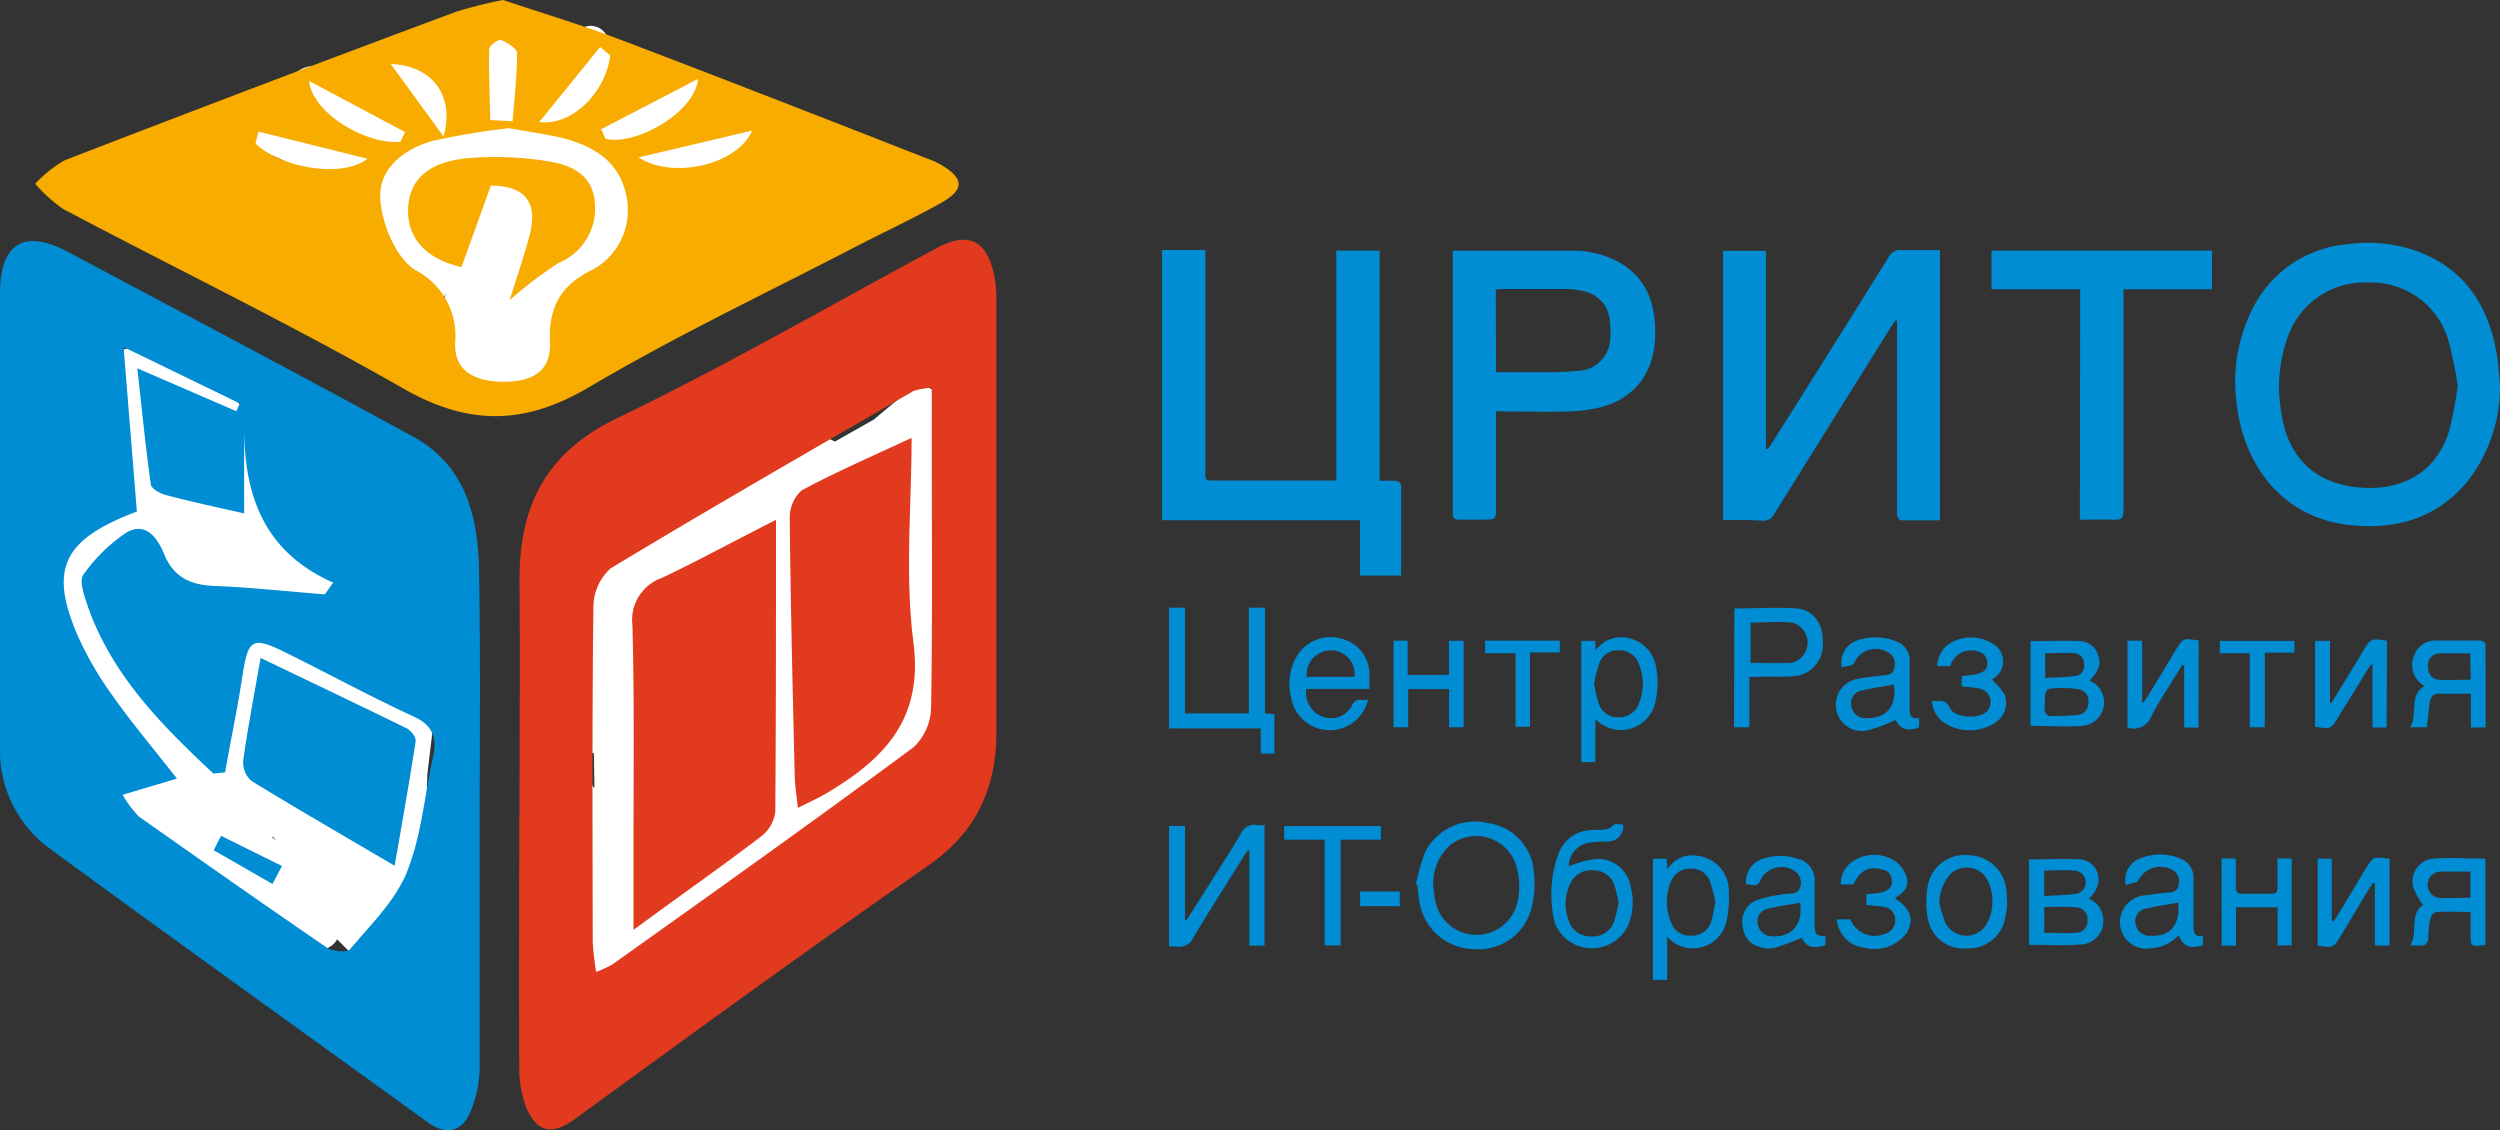 <?xml version="1.0" encoding="UTF-8"?> <svg xmlns="http://www.w3.org/2000/svg" viewBox="0 0 212.79 96.19"><rect x="0" y="0" width="212.79" height="96.19" fill="#333333" stroke="none"/> <defs> <style>.cls-1{fill:#fff;}.cls-2{fill:#008dd4;}.cls-3{fill:#e23a1e;}.cls-4{fill:#f8ac00;}</style> </defs> <g id="Слой_2" data-name="Слой 2"> <g id="Слой_1-2" data-name="Слой 1"> <path class="cls-1" d="M13.22,44.61c2.08.13,4.68-.61,6.58.5.22.13.7.8.85.85a.82.82,0,0,1,.84-.39c-.06.39,0,.51.17.35a.79.79,0,0,1,.4-.07,1.59,1.59,0,0,1,.66.27,6.68,6.68,0,0,1,1.16,1l.66-2.5a10.48,10.48,0,0,1-8.32-.89l-1.16,2.74a26.8,26.8,0,0,1,6.53,2.23l.76-2.8a40.17,40.17,0,0,1-13.47-.91l-.39,2.94c6-.65,11.52,2.95,17.53,2.24l-.39-2.95a32,32,0,0,1-8.91-.06,1.5,1.5,0,0,0-.8,2.89,30,30,0,0,0,8.72,1.76c2.57,0,4.87-2,3.67-4.64A1.53,1.53,0,0,0,26,46.81a6,6,0,0,0-1.64,2l2.36-.31a16,16,0,0,1-3.43-5.91c-.65-2.07-.44-4.5-1.46-6.43-.92-1.73-3-3-4.54-4.15a12.32,12.32,0,0,0-6.17-2.38,1.51,1.51,0,0,0-1.5,1.5,35.81,35.81,0,0,0,1.64,11c.15.48.5,2.25.91,2.54,0,.26.17.24.38-.06a3.84,3.84,0,0,1-.48,0,3.69,3.69,0,0,0-.88,0A2.84,2.84,0,0,0,8.22,46.7a1.53,1.53,0,0,0,2.21,1.7,12,12,0,0,0,5.06-5,1.52,1.52,0,0,0-2.06-2.06l-2.66,1.48a5.29,5.29,0,0,0-2,1.49C7.9,45.61,8,47.67,8,49.21a33.93,33.93,0,0,0,2.87,11.27l2.74-1.16A50.37,50.37,0,0,1,8.48,49.8c-.23-.55-.67-1.1-.37-1.54s.83-.56,1.14-.78a3.23,3.23,0,0,0,1.63-2.72,1.51,1.51,0,0,0-2.25-1.3,8.55,8.55,0,0,0-4.48,6.31c-.49,3.32,1.29,6,3,8.65,3.32,5.07,7,10.18,12.47,13.1,1.43.76,3.22-1.25,1.82-2.36L12.9,62.37l-1.81,2.36a54,54,0,0,0,9.76,6c1.25.6,2.94-.69,2-2A32.36,32.36,0,0,0,15,60.39c-1.41-1-2.94,1.17-1.81,2.36.24.26.22.36.2.71L15.31,62,11,60.33c-1.51-.59-2.35,1.5-1.46,2.51L22.42,77.47l1.82-2.36A80.71,80.71,0,0,1,10.54,67L9,69.61l12.45,7.92a1.51,1.51,0,0,0,1.82-2.36,89.48,89.48,0,0,0-11.07-9.11l-1.52,2.59L22,75.23c1.43.83,3.13-1.21,1.82-2.36A70.48,70.48,0,0,0,12.87,65c-1.44-.83-3.15,1.22-1.82,2.36L26.26,80.44c1.45,1.24,3.57-.82,2.12-2.12A31.77,31.77,0,0,1,22.32,71L20.27,73a64.31,64.31,0,0,1,9.93,8.48,1.52,1.52,0,0,0,2.56-1.06,107.58,107.58,0,0,0,.41-11.77h-3a63.23,63.23,0,0,1,.26,9.23c-.08,1.66,2.66,2.09,2.94.4q1.07-6.42,2.29-12.82H32.77a20.9,20.9,0,0,1,.41,6.26h3A33.52,33.52,0,0,1,37,61.31l-3-.39c-.79,6.22-1.57,12.47-1.26,18.77a1.5,1.5,0,0,0,3,0q.75-11.28.74-22.59a1.51,1.51,0,0,0-2.79-.76l-4.61,6.44,2.8.76a16.29,16.29,0,0,0-1.38-7.29c-.76-1.75-2.61-5-4.94-3.3-.91.67-1.05,1.94-1.21,3s-.58,2.7.1,3.71,2.09.95,3.22,1l4.71.08c1.77,0,1.94-2.39.4-2.94A114.12,114.12,0,0,1,19.52,52l-.76,2.79c-.44,0-1,7.3-1.16,8.19l-1.12,8.84h3a54.48,54.48,0,0,1,3.09-16H19.68c1.19,4.25,1.31,8.63,1.4,13a1.51,1.51,0,0,0,3,.39l3-12.14-2.2.89c.55.33.39,2.28.44,2.82l.28,3.39.61,7.27a1.5,1.5,0,0,0,3,0l1.37-14.92c.15-1.71-2.51-2-2.95-.4C25.93,62.32,24.28,68.52,24,74.92h3c.12-5.64-1.79-11-3.77-16.17-.55-1.45-3.1-1.42-2.94.4a94.78,94.78,0,0,0,1.6,11c.37,1.8,2.76,1.14,2.95-.4a56.53,56.53,0,0,0-.42-13.06l-2.94.4a21.74,21.74,0,0,1-.34,10.48l2.95.4A67.34,67.34,0,0,1,24,60.05c.1-2-2.78-1.88-3,0a66.92,66.92,0,0,1-1.73,9.29l2.94.4L22,64.88l-2.56,1.06L30.51,78.22A1.51,1.51,0,0,0,33,76.76c-1.18-4.17-3.85-7.54-6.54-10.83-.87-1.06-2.54-.14-2.56,1.06a13.2,13.2,0,0,0,2.94,8.57c1.05,1.33,3.37-.44,2.36-1.82A47.24,47.24,0,0,0,19.57,64l-.76,2.79a6.28,6.28,0,0,1,5.55,4.54l2.74-1.15q-3-6.73-6.48-13.2c-.86-1.57-3-.43-2.74,1.16a27.3,27.3,0,0,0,2.24,6.88c.66,1.39,2.8.66,2.8-.76,0-.38.16-.71.59-.73l-1.45-1.11a17.84,17.84,0,0,1,.49,4.36,1.51,1.51,0,0,0,2.8.75,18.31,18.31,0,0,0,2.21-4.69h-2.9l.66,3.45c.37,1.89,3.26,1.09,2.9-.8l-.66-3.45c-.3-1.53-2.49-1.32-2.9,0a15.5,15.5,0,0,1-1.9,4l2.79.76a21.27,21.27,0,0,0-.6-5.15,1.49,1.49,0,0,0-1.44-1.1,3.68,3.68,0,0,0-3.59,3.73l2.79-.75a24.33,24.33,0,0,1-1.94-6.17L18,58.53Q21.56,65,24.51,71.72c.69,1.57,3.2.45,2.74-1.16a9.36,9.36,0,0,0-8.44-6.74c-1.64-.11-1.82,2-.75,2.8a42.28,42.28,0,0,1,8.57,8.64L29,73.44A10,10,0,0,1,26.92,67l-2.56,1.06c2.35,2.88,4.73,5.86,5.77,9.5l2.5-1.45L21.56,63.82A1.52,1.52,0,0,0,19,64.88l.19,4.86a1.51,1.51,0,0,0,2.95.4A72.16,72.16,0,0,0,24,60.05H21A67.34,67.34,0,0,0,21.05,68a1.5,1.5,0,0,0,2.94.4,25,25,0,0,0,.34-12.08c-.35-1.62-3.14-1.3-2.95.4a56.53,56.53,0,0,1,.42,13.06l2.94-.4a89.67,89.67,0,0,1-1.49-10.19l-2.95.4c1.88,4.94,3.77,10,3.66,15.37,0,1.94,2.9,1.92,3,0,.31-6.13,1.93-12.06,3.55-18l-2.94-.4L26.2,71.49h3l-.77-9.21c-.19-2.22.17-5.54-2.05-6.86a1.52,1.52,0,0,0-2.2.9l-3,12.15,2.94.4c-.09-4.64-.24-9.31-1.51-13.8a1.51,1.51,0,0,0-2.89,0,57,57,0,0,0-3.2,16.76c-.08,2,2.76,1.85,3,0L21,60c.28-2.24,2-8.55-2.22-8.24-1.37.1-2.19,2.07-.76,2.8a119.58,119.58,0,0,0,14,6l.4-3-5-.09c-.38,0-1.44-.31-.66.29.28.41.39.44.36.08s0-.47.06-.71c0-.41.11-.82.19-1.23a3.4,3.4,0,0,1,.09-.46c.17-.47-.12-.5-.87-.11a5.23,5.23,0,0,0,.44.58,12.57,12.57,0,0,1,.62,1.14,13.41,13.41,0,0,1,.7,1.86,13.74,13.74,0,0,1,.53,4.51c-.06,1.6,2,1.87,2.79.75l4.61-6.44-2.8-.75q0,11.29-.74,22.59h3c-.31-6.3.47-12.55,1.26-18.77.22-1.69-2.56-2-2.94-.4a36.13,36.13,0,0,0-.92,11.21,1.5,1.5,0,0,0,3,0,23.6,23.6,0,0,0-.52-7.06,1.51,1.51,0,0,0-2.89,0q-1.23,6.39-2.29,12.82l2.95.4a63.23,63.23,0,0,0-.26-9.23c-.2-1.87-3-2-3,0a107.58,107.58,0,0,1-.41,11.77l2.56-1.06a68.26,68.26,0,0,0-10.54-9c-1.26-.87-2.79.82-2.05,2.06a34.47,34.47,0,0,0,6.53,8l2.12-2.12L13.17,65.25,11.35,67.6A65.94,65.94,0,0,1,21.69,75l1.81-2.35q-5.62-3.3-11.27-6.58c-1.7-1-3.08,1.51-1.52,2.59a83.28,83.28,0,0,1,10.47,8.64L23,74.94,10.54,67C8.89,66,7.47,68.52,9,69.61a79.94,79.94,0,0,0,13.7,8.09,1.51,1.51,0,0,0,1.81-2.36L11.66,60.72l-1.46,2.5,4.31,1.68c1,.38,1.84-.56,1.9-1.44a3.73,3.73,0,0,0-1.08-2.83L13.51,63a28.31,28.31,0,0,1,6.8,7.22l2.05-2.06a54.32,54.32,0,0,1-9.76-6c-1.33-1-3.15,1.29-1.82,2.35l8.56,6.79,1.82-2.35c-4.54-2.42-7.71-6.5-10.52-10.7-1.34-2-3.4-4.37-3.58-6.87a5.59,5.59,0,0,1,3.08-5.31L7.88,44.76c0-.1.21-.08-.11.1s-.45.3-.67.45a6.89,6.89,0,0,0-1.28,1C4.61,47.6,5,49.1,5.58,50.6a53.91,53.91,0,0,0,5.48,10.24c.89,1.3,3.43.52,2.75-1.16a34.64,34.64,0,0,1-2.66-9.11A17.18,17.18,0,0,1,11,48.3a5.91,5.91,0,0,1,.18-2.14c.23-.5,1-.75,1.48-1L15,43.89l-2-2a9,9,0,0,1-4,4l2.2,1.7c-.36.21-.35.25,0,.12h.3c.31,0,.61,0,.92,0A3.26,3.26,0,0,0,14.4,47c1.4-1.2.66-2.85.14-4.29a33.23,33.23,0,0,1-2-11.52l-1.5,1.5a10.46,10.46,0,0,1,5.31,2.44,15.9,15.9,0,0,1,2.39,2,4.3,4.3,0,0,1,.81,2.49,19.76,19.76,0,0,0,5,11,1.5,1.5,0,0,0,2.35-.3,4,4,0,0,1,1.17-1.42l-2.35-.3a15.91,15.91,0,0,1-1.71.09c-.83-.07-1.66-.21-2.49-.36a37.6,37.6,0,0,1-4.8-1.25L15.92,50a36.94,36.94,0,0,0,10.5.06c1.66-.22,1.29-3.14-.4-2.94-6,.71-11.52-2.89-17.53-2.24-1.57.18-2.18,2.52-.4,2.95a42.76,42.76,0,0,0,14.26,1c1.34-.13,2.22-2.07.76-2.79a29.58,29.58,0,0,0-7.25-2.53,1.5,1.5,0,0,0-1.15,2.74,13.49,13.49,0,0,0,10.63,1.19A1.52,1.52,0,0,0,26,45c-1.74-1.62-4.47-3.16-6.55-1.09a2.74,2.74,0,0,0,2.34,4.64,2.42,2.42,0,0,0,1.88-2.67,4.27,4.27,0,0,0-1.94-3c-2.55-1.79-5.62-1-8.51-1.19-1.93-.12-1.92,2.88,0,3Z"></path> <path class="cls-1" d="M30.74,13.19a7.53,7.53,0,0,1-4.09-1.51,12.72,12.72,0,0,0-4.29-1.82l-.4,3q5.58.72,11.2.95a1.52,1.52,0,0,0,1.3-2.26A6.22,6.22,0,0,0,30.73,9c-1.05-.31-3-.49-3.4-1.75l-.15,1.16c-.39,0-.46.14-.18.33s.29.42.42.63a14.61,14.61,0,0,0,.88,1.19,8.16,8.16,0,0,0,1.92,1.69A5.19,5.19,0,0,0,35,12.7a4,4,0,0,0,2.54-3.87c-.08-2-1.64-3.5-3.23-4.45-1.2-.71-3,.81-2.05,2.06l3.19,4.21c.82,1.08,1.67,2.81,3.24,2.75s2.26-1.8,2.9-3.05l2.54-5L41.43,4.2a27.1,27.1,0,0,0-1.36,6.48c-.14,1.49,2.13,2,2.79.76l2.32-4.52H42.59a7.91,7.91,0,0,1,.35,5.74l2.2-.9a43.65,43.65,0,0,1-8.07-5.84L35.25,8.28A11.21,11.21,0,0,0,51.62,4.42H49a2.53,2.53,0,0,1-1.26,3.34,6.77,6.77,0,0,1-2.58.11,5,5,0,0,0-2.83.73,1.52,1.52,0,0,0,.76,2.8c3.21.18,6.42.26,9.63.2A7.46,7.46,0,0,0,56.58,11a4.34,4.34,0,0,0,1.16-1.18c.18-.25.49-.93.81-1L57.09,8.4c0-.43-.11-.51-.36-.26a5.55,5.55,0,0,1-.6.29l-1.7.76L51,10.7c-1.48.65-.58,2.71.75,2.79a96.11,96.11,0,0,0,11.13,0L61.86,11C59.73,12.75,57,15,54,14.21l.9,2.21a6.21,6.21,0,0,1,2.37-2.12,2.11,2.11,0,0,1,.34-.16q.56-.15-.33-.54s-.18.28-.26.32a3.19,3.19,0,0,1-1,.43,5.72,5.72,0,0,1-3.12-.83,18.44,18.44,0,0,0-3.61-1.35c-3.34-.74-11-.53-10.89,4.49a1.5,1.5,0,0,0,1.9,1.44A23.38,23.38,0,0,0,50.37,11a1.52,1.52,0,0,0-.66-2.51,15.1,15.1,0,0,0-16.18,5.39c-1.1,1.43,1.15,2.84,2.35,1.81.84-.71,1.69-1.41,2.57-2.08a14.12,14.12,0,0,0,2.43-1.76c.56-.3.37-.75-.58-1.36a3.14,3.14,0,0,1-.51.52c-.32.31-.68.61-1,.89a25.81,25.81,0,0,1-2.65,1.87l2,2.05a2.33,2.33,0,0,0-.94-3.38c-1.47-.66-2.86.81-3.45,2-1.45,3,.36,6,2.67,7.92L38.25,20a26.82,26.82,0,0,1-6.53-6.18l-2.59,1.52c2.49,3.31,2.79,7.92,6.13,10.65a1.52,1.52,0,0,0,2.36-.3c1.18-2.43.44-4.85-.76-7.12-.94-1.78-2.76-4.24-1.27-6.19L33,10.9a9.35,9.35,0,0,0,.16,10.33,9.44,9.44,0,0,0,9.35,3.68,1.53,1.53,0,0,0,1.05-1.85,6.72,6.72,0,0,0-3.62-4.7,1.52,1.52,0,0,0-2,.54c-1.41,3.21.53,5.82,2.87,7.9A1.51,1.51,0,0,0,43.12,25a4.38,4.38,0,0,0-2.93-2.19,1.55,1.55,0,0,0-1.7.69c-1.75,3.05.33,5.94,2.53,8l1.82-2.36-2.63-1.29a1.54,1.54,0,0,0-1.82.24,3,3,0,0,0,.91,4.64c2.19,1.12,5.15-.41,7.26-1.06L45.1,29.17c-1.14,1.07-2.26-.62-2.33-1.66-.09-1.55.93-3,1.85-4.1l-2.35-.31A4.7,4.7,0,0,1,42,27.9l2.8.75L44.6,14.19l-2.94.39a21.81,21.81,0,0,1-.1,9.1l2.75-.36-2.39-5.14c-.59-1.28-2.33-.72-2.74.36a4.47,4.47,0,0,0,.92,4.54c.92,1.1,2.46.11,2.56-1.06l.54-6h-3a23.15,23.15,0,0,0,3.63,12,1.51,1.51,0,0,0,2.05.54A4.86,4.86,0,0,0,48,23.53c-.24-1.46-2.59-1.4-2.89,0a30.74,30.74,0,0,0-.64,5l2.26-1.29c.41.22.06.18.23-.17s.12-.54.21-.79a7.41,7.41,0,0,1,.68-1.42,25.5,25.5,0,0,1,1.85-2.64,14.26,14.26,0,0,0,3.06-5.77H49.85a4.76,4.76,0,0,1-4,6.57l1.06,2.56a31.12,31.12,0,0,0,7.4-8.75l-2.36.31c.68.77,1.07,5.17-.87,4.74l.9.68c-.5-.76,0-1.73.25-2.51a17.41,17.41,0,0,0,.7-2.47c.29-1.53.77-4-.3-5.31S49.19,10.69,47.73,11a3.57,3.57,0,0,0-3,3.25c-.12,1,1,1.61,1.9,1.44a10.83,10.83,0,0,0,7.13-5,1.52,1.52,0,0,0-.89-2.21c-5.41-2-7.56,6.81-8.17,10.4l3,.4a3.57,3.57,0,0,0-1.86-3.37,1.53,1.53,0,0,0-1.81.24,10,10,0,0,0-3.2,5.95c-.18,1.29,1.44,2.77,2.51,1.46a17.72,17.72,0,0,0,4-9.41h-3a31,31,0,0,1-.83,5.75,1.51,1.51,0,0,0,2.2,1.69,11.62,11.62,0,0,0,5-6.21l-2.74.36A3.66,3.66,0,0,1,44.54,21c-1.93,0-1.93,3,0,3a6.7,6.7,0,0,0,5.91-9.75c-.6-1.26-2.35-.76-2.74.36A8.44,8.44,0,0,1,44.12,19l2.2,1.69a35.2,35.2,0,0,0,.94-6.54c.09-2-2.79-1.88-3,0a14.15,14.15,0,0,1-3.11,7.29l2.51,1.46a7.38,7.38,0,0,1,2.42-4.63l-1.82.23c.37.21.4.37.37.78-.13,1.67,2.66,2.07,2.94.4A25.76,25.76,0,0,1,49,14.42c.47-1.19,1.35-3.69,3-3.06l-.9-2.21a7.91,7.91,0,0,1-5.34,3.6l1.9,1.45c0-.44,1.08-.33,1.34-.3a3.09,3.09,0,0,1,.9.2c.37.19.16-.07.25.44a8.6,8.6,0,0,1-.55,3.68c-.53,1.76-2,5.33.44,6.43,2,.9,4.25-.78,5-2.59a7.79,7.79,0,0,0-1-7.08,1.51,1.51,0,0,0-2.36.3,29.11,29.11,0,0,1-6.93,8.14A1.51,1.51,0,0,0,45.83,26a7.77,7.77,0,0,0,6.91-10.37c-.46-1.26-2.58-1.57-2.89,0-.54,2.75-2.67,4.73-4.17,7-1.19,1.79-3.15,5.75-.49,7.2a1.52,1.52,0,0,0,2.26-1.3A25.32,25.32,0,0,1,48,24.33H45.09A1.72,1.72,0,0,1,44.37,26l2.05.54A20.11,20.11,0,0,1,43.2,16.06a1.5,1.5,0,0,0-3,0l-.54,6L42.22,21a1.51,1.51,0,0,1-.15-1.62l-2.74.36,2.39,5.14a1.52,1.52,0,0,0,2.74-.36,25.68,25.68,0,0,0,.09-10.69c-.34-1.68-3-1.28-2.95.4l.21,14.46a1.51,1.51,0,0,0,2.79.76,7.74,7.74,0,0,0,.26-7.82,1.51,1.51,0,0,0-2.36-.3c-1.9,2.35-3.58,5.32-2.25,8.38a4.37,4.37,0,0,0,7,1.62,1.51,1.51,0,0,0-1.46-2.51c-1.1.34-2.2.7-3.31,1a5.5,5.5,0,0,1-1.21.3c-.61,0-.45-.18-.73.11l-1.82.23,2.64,1.29c1.46.72,3.12-1.12,1.82-2.35-1.1-1-3-2.71-2.07-4.4l-1.69.69a1.49,1.49,0,0,1,1.14.81l2.35-1.82c-1.07-.94-3.14-2.58-2.4-4.25l-2,.53a4,4,0,0,1,2.24,2.91l1-1.84a6.36,6.36,0,0,1-6.17-2.6,6.39,6.39,0,0,1,.05-7c1.07-1.67-1.46-3-2.59-1.51-1.47,1.92-1,4.42-.15,6.5.83,1.91,3.24,4.61,2.18,6.8l2.35-.3c-3.07-2.51-3.35-7-5.66-10-1.14-1.52-3.75,0-2.59,1.52a30.85,30.85,0,0,0,7.61,7.25c1.4.94,3.14-1.26,1.82-2.35S34.8,16.33,37.22,15H35.71l-.14-.73a1.51,1.51,0,0,0,2,2.06c1.65-1,7.84-4.69,5-7.23-1.39-1.25-3-.08-4.21.79Q36,11.64,33.76,13.56l2.36,1.82a12,12,0,0,1,12.8-4l-.67-2.51a20.33,20.33,0,0,1-8.74,6.35l1.9,1.45c0-1.17,2-1.53,2.86-1.69a11,11,0,0,1,4.87.25c2.78.78,5.28,2.91,8.3,1.84a4.22,4.22,0,0,0,2.63-2.39,2.7,2.7,0,0,0-.93-3.4c-2.42-1.34-5.62,1.85-6.82,3.63a1.5,1.5,0,0,0,.89,2.2c4.15,1.08,7.74-1.48,10.77-4a1.51,1.51,0,0,0-1.06-2.56,96.11,96.11,0,0,1-11.13,0l.76,2.8c2.14-1,10.17-3.32,6.66-7a1.46,1.46,0,0,0-1.46-.39,4.33,4.33,0,0,0-2.25,1.9c-.3.41-.42.64-.91.76a11.22,11.22,0,0,1-2.32.06c-3.05,0-6.1,0-9.15-.21l.75,2.79c1.11-.72,2.76-.15,4-.37a5.07,5.07,0,0,0,2.83-1.57,5.46,5.46,0,0,0,.9-6.35A1.52,1.52,0,0,0,49,2.9,8.21,8.21,0,0,1,36.77,5.69c-1.39-1-3.07,1.22-1.82,2.36a48.14,48.14,0,0,0,8.68,6.31,1.52,1.52,0,0,0,2.2-.9,11.14,11.14,0,0,0-.65-8.06,1.51,1.51,0,0,0-2.59,0L40.27,9.92l2.8.76A23.93,23.93,0,0,1,44.32,5a1.51,1.51,0,0,0-2.74-1.16L39.81,7.32l-.88,1.74-.45.87q-.55.59.24.54c1,.54-.2-.75-.35-1L37.21,8,34.89,4.92,32.84,7c.75.44,2.29,1.56,1.57,2.58a2,2,0,0,1-2.52.23c-2-1.1-2.53-4.34-5.21-4.19a2.39,2.39,0,0,0-2.27,1.89,3.43,3.43,0,0,0,1.45,2.75,8,8,0,0,0,3.06,1.42c1,.27,2.33.43,2.95,1.36l1.29-2.26q-5.61-.22-11.2-.95c-1.66-.22-2.06,2.67-.39,2.94,3.32.55,5.62,3.57,9.17,3.44,1.93-.06,1.94-3.07,0-3Z"></path> <path class="cls-1" d="M64.26,55.79l2.93-6.67-2.74-.36C66.1,54,66,59.4,65.79,64.78h3a130.33,130.33,0,0,1-.1-17,15.32,15.32,0,0,1,.42-3.89,3.7,3.7,0,0,1,2.31-2.06c2.48-1.15,5-2.22,7.51-3.33l-1.51-2.59q-6.45,3-12.62,6.54a1.52,1.52,0,0,0-.3,2.36c1.71,2.14,5.16-.65,6.79-1.55l8.51-4.71L78,36.2q-6,4.86-12.37,9.2C64,46.48,65.44,49,67.12,48c3.37-2,6.71-4.07,9.93-6.33A8.45,8.45,0,0,0,80.2,38.5a3.81,3.81,0,0,0-.67-4.24,1.52,1.52,0,0,0-2.36.3A13.92,13.92,0,0,0,76,46.89c.58,1.5,2.94,1.4,2.94-.4l0-8.9L76,38a34.49,34.49,0,0,1,1.75,12.18l2.94-.4c-2-5-1.4-10.29-.8-15.45.17-1.44-1.68-1.76-2.56-1.06q-4,3.23-7.8,6.74l2.12,2.13a32,32,0,0,1,6.65-5.22,1.5,1.5,0,0,0-1.51-2.59c-5.91,3.45-12.33,6.59-17.3,11.37l2.12,2.12q2-2.1,4.15-4.12c.67-.65,1.35-1.29,2-1.93.37-.34,1.4-1.6,2-1.48l-.66-2.51c-4.48,4.12-10.91,5.17-15.35,9.41-1.2,1.14.41,3.36,1.82,2.35l9.91-7.09-1.81-2.36L49.77,51a1.51,1.51,0,0,0,.31,2.35c2.83,1.71,5.75-.94,8-2.48l9-6.19A1.5,1.5,0,0,0,65.49,42L53.14,48.75l2.21.9c-.07-.24,1.58-1.91,1.74-2.1l2-2.36L56.7,43.37c-1.68,3.23-3.35,6.46-5,9.73-1.47,3-3,6.09-2.73,9.51a1.5,1.5,0,0,0,3,0l.83-12.24-2.94.4a88.55,88.55,0,0,1,2.23,9.67c.31,1.8,2.78,1.14,3-.4a59.47,59.47,0,0,0,.06-12.37c-.11-1.15-1.65-2.16-2.56-1.06a13.73,13.73,0,0,0-3,11.1c.24,1.5,2.57,1.37,2.9,0a48.74,48.74,0,0,0,1-10l-3,.4A145.14,145.14,0,0,1,56.3,79.85c.11,1.57,2.64,2.16,3,.4.63-3.55-.25-7.17-.77-10.67-.27-1.78-.53-3.56-.81-5.33A6.32,6.32,0,0,0,56,60.48a1.51,1.51,0,0,0-1.82-.24c-1.89,1.39-1.85,3.84-2,6a47.48,47.48,0,0,0,.06,7.82c.16,1.89,3,2,3,0a147.61,147.61,0,0,0-1.49-20.8c-.25-1.74-2.87-1.21-3,.4a199.16,199.16,0,0,0,.34,23.56,1.5,1.5,0,0,0,3,0,173.92,173.92,0,0,0,.07-17.54,1.5,1.5,0,0,0-3,0q-.15,10.14.13,20.28h3a44.4,44.4,0,0,0-2.53-11.82l-2.74,1.15a17.55,17.55,0,0,1,1.34,10.28l2.74-.36c-2.37-3.44-2.49-7.66-2.57-11.7h-3q.6,8.37,1.6,16.71c.18,1.54,2.55,2.2,2.95.4a55.32,55.32,0,0,1,2.14-7.36c.51-1.37,1.42-3.61,3.15-3.69L56,71.67c-.65,2.12-2.16,3.78-3.55,5.46A17.29,17.29,0,0,0,49,82.81a1.51,1.51,0,0,0,1.85,1.84c2.94-.9,5.21-3.07,7.28-5.26a98.17,98.17,0,0,0,6.33-7.61c1.15-1.48-.8-3.59-2.13-2.12a51.28,51.28,0,0,1-9,7.92l1.81,2.35q8.7-7.17,17.91-13.67l-2-2.05c-.77,1.68-2.68,2.6-4.15,3.58l-5.57,3.74,1.52,2.59a22.84,22.84,0,0,0,8.84-12.34L68.75,61l-1.4,7.77,3,.4A17.54,17.54,0,0,0,65.89,57.1a1.52,1.52,0,0,0-2.56,1.06,40.77,40.77,0,0,0,1.61,12.28,1.51,1.51,0,0,0,3-.4l.19-9.41a1.5,1.5,0,0,0-2.94-.4q-1.26,5-2.8,9.81h2.89a3.54,3.54,0,0,0-3.42-2.67,4.66,4.66,0,0,0-4.12,2.52c-.86,1.43-1.65,3.57-1.23,5.26.49,1.94,2.35,2.65,4.17,2.35,3.72-.63,7.44-3.09,10.18-5.58,2.91-2.64,5.58-6.14,5.74-10.21a1.52,1.52,0,0,0-2.26-1.3,31,31,0,0,0-5.62,4.53,1.51,1.51,0,0,0,1.46,2.5,19,19,0,0,0,10.88-9,1.51,1.51,0,0,0-2.35-1.82,6.63,6.63,0,0,0-2.29,5.09h3a67.17,67.17,0,0,0-1.81-14.94c-.45-1.89-3.3-1.09-2.9.79a46.59,46.59,0,0,1,.9,13.22h3a81.67,81.67,0,0,1,.26-10.26L76,51.24a24.18,24.18,0,0,1,2.42,11.4h3L81.23,48l-3,.4c.9,3.89,1.7,8.11.49,12a9.08,9.08,0,0,1-6.1,6.38l1.7,2.2,7.14-10-2.79-.76a6.52,6.52,0,0,1-3.19,5.53l2.21,1.69a60.36,60.36,0,0,0,2.77-13c.38-3.72.53-7.86-2-10.92-2-2.44-6.11-3.88-8.47-1.09A17.25,17.25,0,0,0,66.3,51.16a1.51,1.51,0,0,0,3,.4,28.61,28.61,0,0,0,.86-7.31c0-1.42-2.1-2.13-2.79-.76a19.69,19.69,0,0,0-2.12,8.17h3l0-4.3a1.5,1.5,0,0,0-3,0l0,4.3a1.5,1.5,0,0,0,3,0A16,16,0,0,1,69.91,45l-2.8-.76a25.08,25.08,0,0,1-.75,6.51l2.94.4A14.6,14.6,0,0,1,72,42.93c1.77-2.47,4.58.41,5.28,2.37,1,2.92.45,6.44,0,9.42a59,59,0,0,1-2.4,10,1.52,1.52,0,0,0,2.21,1.69,9.64,9.64,0,0,0,4.67-8.12,1.52,1.52,0,0,0-2.8-.76l-7.14,10c-.8,1.11.51,2.51,1.69,2.2a12,12,0,0,0,8-7.78c1.7-4.59.81-9.69-.26-14.3a1.5,1.5,0,0,0-2.94.39l.22,14.64a1.5,1.5,0,0,0,3,0,27.25,27.25,0,0,0-2.83-12.91c-.72-1.46-2.68-.59-2.8.76a81.67,81.67,0,0,0-.26,10.26,1.5,1.5,0,0,0,3,0,49.55,49.55,0,0,0-1-14l-2.9.79a63.1,63.1,0,0,1,1.71,14.15,1.5,1.5,0,0,0,3,0,3.75,3.75,0,0,1,1.41-3l-2.36-1.82a15.9,15.9,0,0,1-9.09,7.66l1.46,2.51a27.17,27.17,0,0,1,5-4.05l-2.26-1.3c-.1,2.53-1.66,4.74-3.31,6.55a22.41,22.41,0,0,1-5.76,4.53,21.14,21.14,0,0,1-3.26,1.45,3.32,3.32,0,0,1-1.49.35c-.47-.13-.41-.38-.33-.86a5.53,5.53,0,0,1,1.39-3c.43-.38,1.4-.65,1.55.1.31,1.53,2.47,1.33,2.89,0Q66.78,66,68,61l-3-.39L64.89,70l2.94-.4a37.74,37.74,0,0,1-1.5-11.48l-2.56,1.06a14.43,14.43,0,0,1,3.53,9.94c0,1.65,2.64,2.09,3,.4l1.39-7.78A1.5,1.5,0,0,0,68.75,61a19.55,19.55,0,0,1-7.47,10.54c-1.56,1.1-.1,3.68,1.52,2.59l6.39-4.29c1.67-1.12,3.53-2.2,4.4-4.1.56-1.22-.69-3-2-2.06Q62,70.39,53,77.81c-1.3,1.08.42,3.32,1.82,2.36a54,54,0,0,0,9.6-8.39l-2.13-2.12c-1.83,2.36-3.67,4.73-5.69,6.94-1.84,2-3.91,4.33-6.59,5.16l1.84,1.84c1.38-4.26,5.67-6.79,7-11.14a1.52,1.52,0,0,0-1.45-1.9c-2.58.12-4.32,2-5.36,4.24a43.65,43.65,0,0,0-2.83,9l3,.4q-1-8.34-1.6-16.71c-.14-1.9-3-2-3,0,.09,4.54.31,9.35,3,13.22.66,1,2.51,1,2.74-.36a21.06,21.06,0,0,0-1.64-12.59c-.71-1.55-3.25-.45-2.74,1.15a41.88,41.88,0,0,1,2.42,11c.07,1.92,3,1.94,3,0q-.27-10.14-.13-20.28h-3a173.92,173.92,0,0,1-.07,17.54h3a199.16,199.16,0,0,1-.34-23.56l-2.94.4a142.3,142.3,0,0,1,1.38,20h3a48.89,48.89,0,0,1-.17-5.93c0-.94.1-1.89.19-2.83,0-.45,0-2.13.45-2.46l-1.82-.23c.79.79.82,2.12,1,3.17l.69,4.61c.44,2.92,1.31,6.12.78,9.07l2.94.4A149.4,149.4,0,0,0,53.44,47.3a1.51,1.51,0,0,0-2.95.4,43.92,43.92,0,0,1-.94,9.22h2.9a10.44,10.44,0,0,1,2.26-8.19l-2.56-1.06A59.47,59.47,0,0,1,52.09,60l2.94-.4A88.37,88.37,0,0,0,52.8,50a1.51,1.51,0,0,0-2.95.39L49,62.61h3c-.22-3.21,1.37-6.08,2.75-8.87,1.47-3,3-5.91,4.52-8.85.73-1.43-1.22-3.2-2.36-1.82l-3.16,3.82c-.88,1-1.75,2.11-1.32,3.55a1.53,1.53,0,0,0,2.21.9L67,44.63,65.49,42,58.17,47.1l-3.46,2.39c-.74.51-2.17,1.79-3.12,1.22l.31,2.36L65.84,42.21c1.33-1-.43-3.35-1.82-2.36L54.1,46.94l1.82,2.36c4.41-4.21,10.85-5.27,15.35-9.41a1.51,1.51,0,0,0-.66-2.51c-2.41-.46-4,1.39-5.62,2.9-1.87,1.76-3.7,3.57-5.5,5.41a1.5,1.5,0,0,0,2.12,2.12c4.77-4.59,11-7.59,16.69-10.9l-1.51-2.59A35.37,35.37,0,0,0,69.53,40a1.5,1.5,0,0,0,2.12,2.13q3.78-3.52,7.8-6.75l-2.56-1.06c-.62,5.42-1.16,11.06.91,16.25a1.51,1.51,0,0,0,3-.4,37.13,37.13,0,0,0-1.86-13,1.5,1.5,0,0,0-2.94.4l0,8.9,3-.4a11,11,0,0,1,.9-10l-2.36.3c1.22,1.29-3.83,4-4.59,4.54-2.36,1.56-4.78,3-7.2,4.48L67.12,48q6.69-4.56,13-9.67c1.35-1.1-.38-3.15-1.82-2.36L72,39.46,68.9,41.15,67.37,42l-.87.48q-.41.1.12.21L66.31,45q6.18-3.51,12.62-6.54c1.76-.82.23-3.36-1.51-2.59-2.67,1.18-5.43,2.24-8,3.57S66,43,65.83,45.81a129.16,129.16,0,0,0,0,19,1.5,1.5,0,0,0,3,0C69,59.14,69.07,53.4,67.34,48c-.35-1.1-2.19-1.62-2.74-.35l-2.93,6.67c-.76,1.75,1.82,3.28,2.59,1.51Z"></path> <path class="cls-2" d="M40.83,69.83c0,7,0,14,0,21A10,10,0,0,1,40,94.72c-.7,1.58-2,1.93-3.53.85C25.69,87.77,14.84,80,4.1,72.13A10.32,10.32,0,0,1,0,63.59Q0,44.3,0,25c0-4.33,2.09-5.54,5.81-3.55,9.8,5.24,19.65,10.41,29.41,15.75,4.5,2.47,5.5,6.92,5.56,11.6C40.9,55.81,40.83,62.82,40.83,69.83ZM10.44,67.65a9.17,9.17,0,0,0,1.37,1.84c5.32,3.76,10.66,7.5,16,11.16.5.34,1.74.45,2,.13,1.74-2.08,3.83-4.1,4.82-6.54,1.23-3.06,1.51-6.51,2.22-9.78.34-1.58.07-2.68-1.62-3.46-3.73-1.72-7.35-3.7-11-5.5-2.78-1.36-3.11-1.09-3.59,2-.42,2.76-1,5.5-1.48,8.24l-1,.1c-4.5-4.22-8.85-8.57-10.85-14.71-.23-.71-.55-1.78-.21-2.22a14.15,14.15,0,0,1,3.61-3.55c1.65-1,2.67.37,3.26,1.8.79,1.94,2.21,2.63,4.24,2.71,3.15.13,6.29.47,9.44.72l.71-1C22.53,47,20.86,42.32,20.78,36.7v7c-2.41-.55-4.54-1-6.64-1.56-.5-.12-1.25-.54-1.3-.9-.44-3.13-.75-6.27-1.15-9.89L20.11,35l.3-.66-9.89-4.8,1.13,14c-6.23,2.36-7.46,4.8-5.12,10.37a28.13,28.13,0,0,0,3,5.23c1.68,2.39,3.57,4.63,5.53,7.13Z"></path> <path class="cls-3" d="M44.22,69.43c0-6.62.05-13.23,0-19.85-.06-6.39,2.12-11,8.33-14C61.76,31.14,70.65,26,79.68,21.14c2.7-1.46,4.28-.76,4.94,2.28a10.9,10.9,0,0,1,.19,2.29c0,12.17,0,24.35,0,36.52,0,4.84-1.66,8.57-5.81,11.45C68.88,80.72,58.89,88,48.9,95.27c-2,1.44-3.23,1-4.08-.94a9.17,9.17,0,0,1-.62-3.62c-.05-7.09,0-14.19,0-21.28ZM79.31,33a6.73,6.73,0,0,0-1.56.28c-8.61,5-17.26,9.95-25.78,15.1a4.45,4.45,0,0,0-1.46,3.32c-.12,9.49-.07,19-.06,28.47a25.74,25.74,0,0,0,.29,2.56,10.17,10.17,0,0,0,1.38-.64C60.68,76,69.27,69.88,77.75,63.61a4.78,4.78,0,0,0,1.5-3.39c.13-7.48.06-14.95.06-22.43Z"></path> <path class="cls-4" d="M42.81,0c3,1,6.29,2,9.48,3.18C61.14,6.54,70,10,78.78,13.44a8,8,0,0,1,1.31.58c2,1.18,2,2.13,0,3.26-2.42,1.35-4.94,2.52-7.41,3.8C65.11,25,57.4,28.66,50.06,33c-5.51,3.23-10.29,3.22-15.85,0C24.79,27.62,15,22.88,5.4,17.8A12.33,12.33,0,0,1,3,15.64a10.61,10.61,0,0,1,2.51-2Q22.15,7.21,38.82,1A38.44,38.44,0,0,1,42.81,0Zm.51,10.91A61.59,61.59,0,0,0,36.8,12c-2.46.68-4.64,2.43-4.43,5,.17,2.12,1.31,4.94,3,6a6.29,6.29,0,0,1,3.37,6.2c-.1,2.85,2.44,3.29,4.13,3.29s4.08-.39,3.94-3.37c-.11-2.54.6-4.6,3.3-6a5.76,5.76,0,0,0,3.19-6.5c-.59-2.9-2.81-4.2-5.44-4.88C46.43,11.41,45,11.22,43.32,10.91Zm-9.24,1.15.4-.82L26.31,6.89C26.61,9.76,31.41,12.38,34.08,12.06Zm7.65-1.84,1.9.1c.15-1.93.38-3.86.38-5.8,0-.39-.83-.9-1.37-1.12-.21-.08-1,.48-1,.76C41.6,6.18,41.68,8.2,41.73,10.22ZM54.35,13.4c3,1.91,8.45.59,9.66-2.28ZM22,11.2l-.25,1c1.81,1.91,7.22,3.1,9.53,1.31ZM51.17,11l.37.81c2.55.63,7.62-2.24,7.87-5.09Zm.76-6.29L51.08,4,45.9,10.39C48.79,10.75,51.6,7.71,51.93,4.74Zm-18.69.71,4.51,6.19C38.73,8.24,36.86,5.56,33.24,5.45Z"></path> <path class="cls-2" d="M22.18,56c4.56,2.19,8.51,4.07,12.45,6,.35.18.8.76.75,1.08-.51,3.36-1.11,6.7-1.79,10.61-4.49-2.64-8.37-4.88-12.19-7.22a2.1,2.1,0,0,1-.7-1.7C21.07,62.05,21.6,59.35,22.18,56Z"></path> <path class="cls-2" d="M23.19,75.24l-5-2.87.62-1.23L24,73.71Z"></path> <path class="cls-3" d="M66.05,44.25c0,8.42,0,16.63-.06,24.84a3.13,3.13,0,0,1-1.23,2.12c-3.38,2.58-6.85,5-10.84,7.94V72.21c0-6.32.08-12.65-.09-19a3.77,3.77,0,0,1,2.46-4C59.46,47.71,62.57,46,66.05,44.25Z"></path> <path class="cls-3" d="M77.59,37.27c0,5.84-.58,11.72.16,17.42.84,6.51-2.48,9.89-7.3,12.77-.7.42-1.46.76-2.54,1.31-.12-1.19-.26-2-.27-2.83-.17-7.27-.35-14.53-.42-21.8a3.11,3.11,0,0,1,1-2.39C71.08,40.2,74.12,38.89,77.59,37.27Z"></path> <path class="cls-4" d="M43.38,25.55c.63-2,1.18-3.67,1.65-5.34.83-3-.31-4.39-3.25-4.41l-2.5,6.93c-3-.67-4.65-2.45-4.54-5s1.86-4,5.21-4.28a28.56,28.56,0,0,1,6.85.3c1.88.33,3.73,1.18,3.84,3.63a5,5,0,0,1-3.1,5A36,36,0,0,0,43.38,25.55Z"></path> <path class="cls-2" d="M146.66,44.26V21.35h3.65V38.19l.13.06c.12-.17.25-.33.36-.5q5-7.92,9.94-15.84a1.1,1.1,0,0,1,1.13-.62c1.07,0,2.14,0,3.26,0v23c-1.13,0-2.24,0-3.35,0-.11,0-.3-.3-.31-.46,0-.72,0-1.45,0-2.17q0-6.86,0-13.7v-.65l-.15-.05c-.13.2-.26.39-.38.59q-5,8-9.94,15.92a1,1,0,0,1-1,.55C148.91,44.24,147.8,44.26,146.66,44.26Z"></path> <path class="cls-2" d="M98.91,44.28v-23h3.69v.81q0,9,0,18c0,.81,0,.81.79.81h10.35V21.33h3.69v19.6a12.81,12.81,0,0,1,1.4,0c.16,0,.42.22.43.35,0,2.55,0,5.11,0,7.71h-3.5V44.28Z"></path> <path class="cls-2" d="M212.79,32.74A13.08,13.08,0,0,1,210,41c-2.49,3-5.83,4.05-9.62,3.73-6.27-.51-9.43-5.36-10-10.33a13.76,13.76,0,0,1,1.7-8.77,9.93,9.93,0,0,1,7.73-4.84,12.41,12.41,0,0,1,6.1.66c3.78,1.46,5.76,4.39,6.52,8.24C212.64,30.72,212.68,31.73,212.79,32.74Zm-3.6.08a34.85,34.85,0,0,0-.81-3.91,6.83,6.83,0,0,0-6.74-4.86,6.93,6.93,0,0,0-6.92,4.64,12.48,12.48,0,0,0-.61,6c.45,4,2.7,6.4,6.55,6.79,3.56.35,6.63-1.05,7.81-4.82A34,34,0,0,0,209.19,32.82Z"></path> <path class="cls-2" d="M127.34,35v8.08c0,1.15,0,1.15-1.15,1.15-.68,0-1.36,0-2,0-.42,0-.54-.14-.53-.54,0-1.26,0-2.52,0-3.78V21.34c.24,0,.42,0,.6,0,3.16,0,6.32,0,9.49,0a8.06,8.06,0,0,1,4.21,1.07c2.27,1.37,2.95,3.55,2.92,6,0,3.16-1.65,5.41-4.45,6.2a12.55,12.55,0,0,1-2.93.41c-1.79.06-3.59,0-5.39,0Zm0-3.32c1.47,0,2.85,0,4.23,0a25.93,25.93,0,0,0,2.79-.12,2.82,2.82,0,0,0,2.67-2.43,6.58,6.58,0,0,0,0-1.66,2.78,2.78,0,0,0-2.37-2.71,6.24,6.24,0,0,0-1.29-.16c-1.88,0-3.76,0-5.64,0a3,3,0,0,0-.42.05Z"></path> <path class="cls-2" d="M177.06,24.62h-7.55V21.33h18.77v3.29h-7.54v.84c0,6,0,12,0,18,0,.64-.18.81-.8.78-.94-.05-1.89,0-2.91,0Z"></path> <path class="cls-2" d="M107.63,80.49h-1.29v-8.1l-.13,0c-.12.17-.25.34-.36.52-1.42,2.28-2.87,4.54-4.25,6.84a1.33,1.33,0,0,1-1.52.81,4.91,4.91,0,0,0-.57,0V70.3h1.35v8l.15,0,1.38-2.17c1.07-1.71,2.18-3.4,3.21-5.15a1.27,1.27,0,0,1,1.42-.75,4,4,0,0,0,.61,0Z"></path> <path class="cls-2" d="M100.86,60.72h5.44v-9h1.37v9l.8.08v3.34h-1.16V62h-7.8V51.72h1.35Z"></path> <path class="cls-2" d="M120.52,75.25a19,19,0,0,1,.77-2.7,4.76,4.76,0,0,1,5.38-2.49,4.54,4.54,0,0,1,3.89,4.15,9.08,9.08,0,0,1-.18,3,4.66,4.66,0,0,1-5,3.57,4.77,4.77,0,0,1-4.56-4c-.09-.48-.13-1-.19-1.47Zm1.5.28a10.28,10.28,0,0,0,.15,1.16,3.57,3.57,0,0,0,6.92.35,5.91,5.91,0,0,0,0-3.23,3.56,3.56,0,0,0-5.64-1.89A4.38,4.38,0,0,0,122,75.53Z"></path> <path class="cls-2" d="M147.62,51.79c1.78,0,3.56-.12,5.31,0,1.5.14,2.28,1.37,2.22,3a2.64,2.64,0,0,1-2.47,2.76c-1,.1-2,0-3,.06h-.78V61.9h-1.31ZM149,56.42c1.19,0,2.33.06,3.45,0a1.76,1.76,0,0,0,.08-3.43c-1.16-.11-2.33,0-3.53,0Z"></path> <path class="cls-2" d="M133.52,73.74a9.86,9.86,0,0,1,2.19-.62,2.83,2.83,0,0,1,3.09,2.36,5.15,5.15,0,0,1-.24,3.33,3.41,3.41,0,0,1-6.21-.2,10.15,10.15,0,0,1,.28-5.89,3.07,3.07,0,0,1,2.75-2.07c.69-.06,1.44.14,2-.46.14-.13.52,0,.78,0a1.3,1.3,0,0,1-1.33,1.44c-.43,0-.87,0-1.3.07A2.07,2.07,0,0,0,133.52,73.74Zm4.24,3.12a11.23,11.23,0,0,0-.33-1.48,1.84,1.84,0,0,0-1.77-1.3,1.93,1.93,0,0,0-2,1.12,3.92,3.92,0,0,0-.17,3.06,1.93,1.93,0,0,0,1.94,1.44,1.9,1.9,0,0,0,2-1.41A11.62,11.62,0,0,0,137.76,76.86Z"></path> <path class="cls-2" d="M141.89,83.4h-1.2V73.09h1.16l.09.91a2.41,2.41,0,0,1,2.45-1.17,3,3,0,0,1,2.76,3.06,9,9,0,0,1-.25,2.74,2.93,2.93,0,0,1-5,1.1V83.4ZM146,76.73a14.35,14.35,0,0,0-.48-1.79,1.67,1.67,0,0,0-1.69-1,1.69,1.69,0,0,0-1.6,1.07,4.41,4.41,0,0,0,0,3.49,1.68,1.68,0,0,0,1.73,1.14,1.7,1.7,0,0,0,1.69-1.2A13.9,13.9,0,0,0,146,76.73Z"></path> <path class="cls-2" d="M135.79,64.87h-1.2V54.55h1.18l.06.8a2.58,2.58,0,0,1,1.83-1.09,3,3,0,0,1,3.23,2.21,7,7,0,0,1,.05,3.06,3,3,0,0,1-5.15,1.67Zm-.11-6.69a13.83,13.83,0,0,0,.4,1.71,1.68,1.68,0,0,0,1.67,1.16,1.75,1.75,0,0,0,1.72-1.1,4.37,4.37,0,0,0,0-3.49,1.73,1.73,0,0,0-1.71-1.11,1.65,1.65,0,0,0-1.64,1.11A14.41,14.41,0,0,0,135.68,58.18Z"></path> <path class="cls-2" d="M172.7,80.42V73.15c1.47,0,2.91-.09,4.34,0s2.32,1.91.75,3.35A1.91,1.91,0,0,1,179,78.06,2,2,0,0,1,177,80.4C175.62,80.5,174.2,80.42,172.7,80.42ZM174,77.2v2.2c.93,0,1.84.06,2.73,0a1,1,0,0,0,.95-1.09,1,1,0,0,0-1-1.08C175.84,77.15,175,77.2,174,77.2Zm0-.93c.9-.06,1.72-.07,2.53-.17a1,1,0,0,0,0-2c-.84-.08-1.7,0-2.54,0Z"></path> <path class="cls-2" d="M172.83,54.57c1.42,0,2.82-.06,4.22,0a1.66,1.66,0,0,1,1.53,1.18c.27.8.09,1.34-.72,2.18a2,2,0,0,1,1.19,1.47,2,2,0,0,1-1.8,2.38c-1.45.12-2.92,0-4.42,0Zm2.68,4c-1.46,0-1.46,0-1.46,1.46a1.66,1.66,0,0,0,0,.55c.06.15.24.36.36.36a22.77,22.77,0,0,0,2.34-.08,1,1,0,0,0,1-1.06,1,1,0,0,0-1-1.15C176.38,58.56,175.94,58.58,175.51,58.55Zm-1.43-.86c.9-.06,1.75-.06,2.57-.18.54-.07.77-.49.74-1a.89.89,0,0,0-.83-.93c-.81-.06-1.63,0-2.48,0Z"></path> <path class="cls-2" d="M203.39,73.1v7.38h-1.25V75.2l-.16-.06c-.11.15-.21.3-.31.46l-2.4,4c-.66,1.09-.66,1.09-2,.88V73.08h1.2v5.27l.17.05c.1-.15.22-.3.31-.46.8-1.32,1.6-2.65,2.41-4C202,72.9,202,72.9,203.39,73.1Z"></path> <path class="cls-2" d="M156.76,56.81A2,2,0,0,1,158,54.54a4.72,4.72,0,0,1,3.27,0,1.75,1.75,0,0,1,1.27,1.84q0,1.92,0,3.84c0,.55,0,1,.81.9v.78c-1,.39-1.64.16-2-.62a15.33,15.33,0,0,1-2.36.88,2.2,2.2,0,0,1-2.68-1.71,2.23,2.23,0,0,1,1.93-2.69c.5-.1,1-.15,1.53-.21.2,0,.41-.07.61-.08.45,0,.82-.17.87-.69a1.13,1.13,0,0,0-.56-1.26,2,2,0,0,0-2.88.94C157.7,56.68,157.12,56.69,156.76,56.81Zm4.45,1.46c-.91.16-1.79.28-2.64.48a1.1,1.1,0,0,0-1,1.28,1.21,1.21,0,0,0,1.32,1.1C160.6,61.15,161.44,60.1,161.21,58.27Z"></path> <path class="cls-2" d="M116.45,59.53a3.34,3.34,0,0,1-6.56-.19,4.61,4.61,0,0,1,.68-3.78,3.38,3.38,0,0,1,3.72-1.17,3.13,3.13,0,0,1,2.27,2.93c0,.41,0,.82,0,1.32h-5.37A2.15,2.15,0,0,0,112.58,61a2,2,0,0,0,2.52-1C115.45,59.27,116,59.73,116.45,59.53Zm-1.17-1.92a2,2,0,0,0-2.13-2.25,2.07,2.07,0,0,0-1.93,2.25Z"></path> <path class="cls-2" d="M155.37,79.67v.78c-1.12.34-1.61.16-2-.61-.8.29-1.58.63-2.39.85a2.43,2.43,0,0,1-1.16-.08A1.89,1.89,0,0,1,148.36,79a2,2,0,0,1,1-2.31,8.93,8.93,0,0,1,2-.51,6.4,6.4,0,0,1,1-.12c.42,0,.79-.14.88-.62a1.19,1.19,0,0,0-.44-1.27,2,2,0,0,0-3,.83c-.27.61-.78.2-1.18.28a2.05,2.05,0,0,1,1.48-2.2,4.66,4.66,0,0,1,2.86,0,1.86,1.86,0,0,1,1.49,2c0,1.28,0,2.56,0,3.84C154.55,79.59,154.62,79.66,155.37,79.67Zm-2.16-2.83c-.9.16-1.81.28-2.7.5a1.1,1.1,0,0,0-.91,1.28,1.27,1.27,0,0,0,1.3,1.08C152.56,79.76,153.48,78.64,153.21,76.84Z"></path> <path class="cls-2" d="M187.51,79.63v.82c-1.12.34-1.68.13-2.07-.85a3.46,3.46,0,0,1-2.4,1.12A2.25,2.25,0,0,1,180.5,79a2.3,2.3,0,0,1,2.17-2.8c.63-.08,1.26-.18,1.9-.23.41,0,.75-.15.85-.58a1.17,1.17,0,0,0-.4-1.28,2.1,2.1,0,0,0-3,.8c-.13.24-.68.28-1.07.42a1.91,1.91,0,0,1,1.16-2.24,4.41,4.41,0,0,1,3.49,0,1.71,1.71,0,0,1,1.1,1.65c0,1.36,0,2.72,0,4.08C186.7,79.43,186.81,79.8,187.51,79.63Zm-2.12-2.8c-.93.17-1.83.29-2.7.51a1.07,1.07,0,0,0-.92,1.31,1.22,1.22,0,0,0,1.31,1C184.74,79.74,185.6,78.68,185.39,76.83Z"></path> <path class="cls-2" d="M187.12,61.93h-1.21V56.61l-.16,0-.55.86c-.72,1.19-1.51,2.33-2.12,3.56a1.57,1.57,0,0,1-2,.89V54.53h1.25v5.26l.12,0c.13-.19.27-.38.39-.58l2.31-3.81c.66-1.1.66-1.1,2-.88Z"></path> <path class="cls-2" d="M203.14,61.92h-1.2V56.55l-.13,0-.39.6L199.05,61c-.64,1.07-.64,1.06-2,.86V54.55h1.27v5.28l.13,0q1.25-2.05,2.5-4.1l.22-.38c.61-1,.7-1.05,2-.81Z"></path> <path class="cls-2" d="M211.55,80.44s-.05,0-.07,0c-1.19.14-1.19.14-1.19-1V77.62c-.95,0-1.87-.05-2.78,0-.55,0-.67.56-.73,1s-.09.82-.1,1.23-.25.69-.74.62c-.22,0-.45,0-.78,0,.68-1.13-.11-2.63,1.08-3.45a6.11,6.11,0,0,1-.82-1.47,1.94,1.94,0,0,1,1.76-2.47c1.43-.1,2.88,0,4.37,0Zm-1.28-6.25c-.93,0-1.79,0-2.65,0a1.13,1.13,0,0,0-.13,2.22c.91.08,1.84,0,2.78,0Z"></path> <path class="cls-2" d="M211.57,61.92h-1.26V59.05c-1,0-1.89,0-2.8,0-.57,0-.71.56-.75,1.06s-.12,1.18-.19,1.79h-1.44c.71-1.11-.14-2.67,1.22-3.51a2.07,2.07,0,0,1-.86-2.62,1.9,1.9,0,0,1,1.77-1.25c1.3,0,2.6,0,3.9,0,.14,0,.39.2.39.31C211.57,57.17,211.57,59.52,211.57,61.92Zm-1.32-6.31c-.9,0-1.75,0-2.59,0a1,1,0,0,0-1,1.06c0,.65.25,1.12.91,1.18.89.08,1.79,0,2.73,0Z"></path> <path class="cls-2" d="M170.84,76.91c0,.3-.07.73-.16,1.15a3.14,3.14,0,0,1-3.25,2.66,3.07,3.07,0,0,1-3.35-2.59,7.37,7.37,0,0,1,0-2.69,3.18,3.18,0,0,1,3.45-2.65,3.3,3.3,0,0,1,3.26,3.12C170.81,76.2,170.81,76.49,170.84,76.91Zm-5.78-.12a9.64,9.64,0,0,0,.55,1.8,2,2,0,0,0,3.45.13,4.05,4.05,0,0,0,0-4,2,2,0,0,0-3.12-.24A3.83,3.83,0,0,0,165.06,76.79Z"></path> <path class="cls-2" d="M123.33,57.45V54.54h1.25V61.9h-1.24V58.65h-3.48V61.9h-1.25V54.53h1.21v2.92Z"></path> <path class="cls-2" d="M189.09,73.07h1.21c0,.81,0,1.59,0,2.37,0,.48.13.66.63.63.8,0,1.61,0,2.41,0,.38,0,.52-.13.51-.51,0-.82,0-1.63,0-2.49h1.21v7.4h-1.2V77.22h-3.54v3.27h-1.22Z"></path> <path class="cls-2" d="M114.11,71.47v9h-1.36v-9H109.3V70.31h8.24v1.16Z"></path> <path class="cls-2" d="M161.28,76.45c1.33.87,1.65,1.8,1.05,2.9a3.42,3.42,0,0,1-3.67,1.31,2.63,2.63,0,0,1-2.32-2.41h1.16a2.22,2.22,0,0,0,2.94,1.23,1.18,1.18,0,0,0,.87-1.21,1.09,1.09,0,0,0-.95-1.08c-.48-.09-1-.11-1.51-.17v-.9c.42-.05.83-.07,1.23-.15s1-.31.95-1-.42-.91-1-1c-1-.25-1.73.15-2.27,1.31h-1.08a2.26,2.26,0,0,1,1.08-2,3.25,3.25,0,0,1,3.53,0,2.53,2.53,0,0,1,.91,1.17C162.56,75.3,162.26,75.84,161.28,76.45Z"></path> <path class="cls-2" d="M166,56.7h-1.12a2.53,2.53,0,0,1,.89-1.81,3.49,3.49,0,0,1,4,0,1.71,1.71,0,0,1-.24,2.94,6.23,6.23,0,0,1,1.07,1.24,2,2,0,0,1-.73,2.42,4,4,0,0,1-4.43,0,2.42,2.42,0,0,1-1-1.81c.64,0,1.17-.22,1.54.6s2.49,1,3.17.23a1.16,1.16,0,0,0-.66-1.9,11.52,11.52,0,0,0-1.52-.18v-.88c.44-.06.9-.09,1.33-.19s.83-.32.86-.84a1,1,0,0,0-.79-1.06A1.83,1.83,0,0,0,166,56.7Z"></path> <path class="cls-2" d="M129,55.6h-2.59V54.53h6.35v1h-2.53v6.33H129Z"></path> <path class="cls-2" d="M188.94,55.6V54.55h6.35v1h-2.52V61.9h-1.28V55.6Z"></path> <path class="cls-2" d="M115.77,75.88h3.37v1.25h-3.37Z"></path> </g> </g> </svg> 